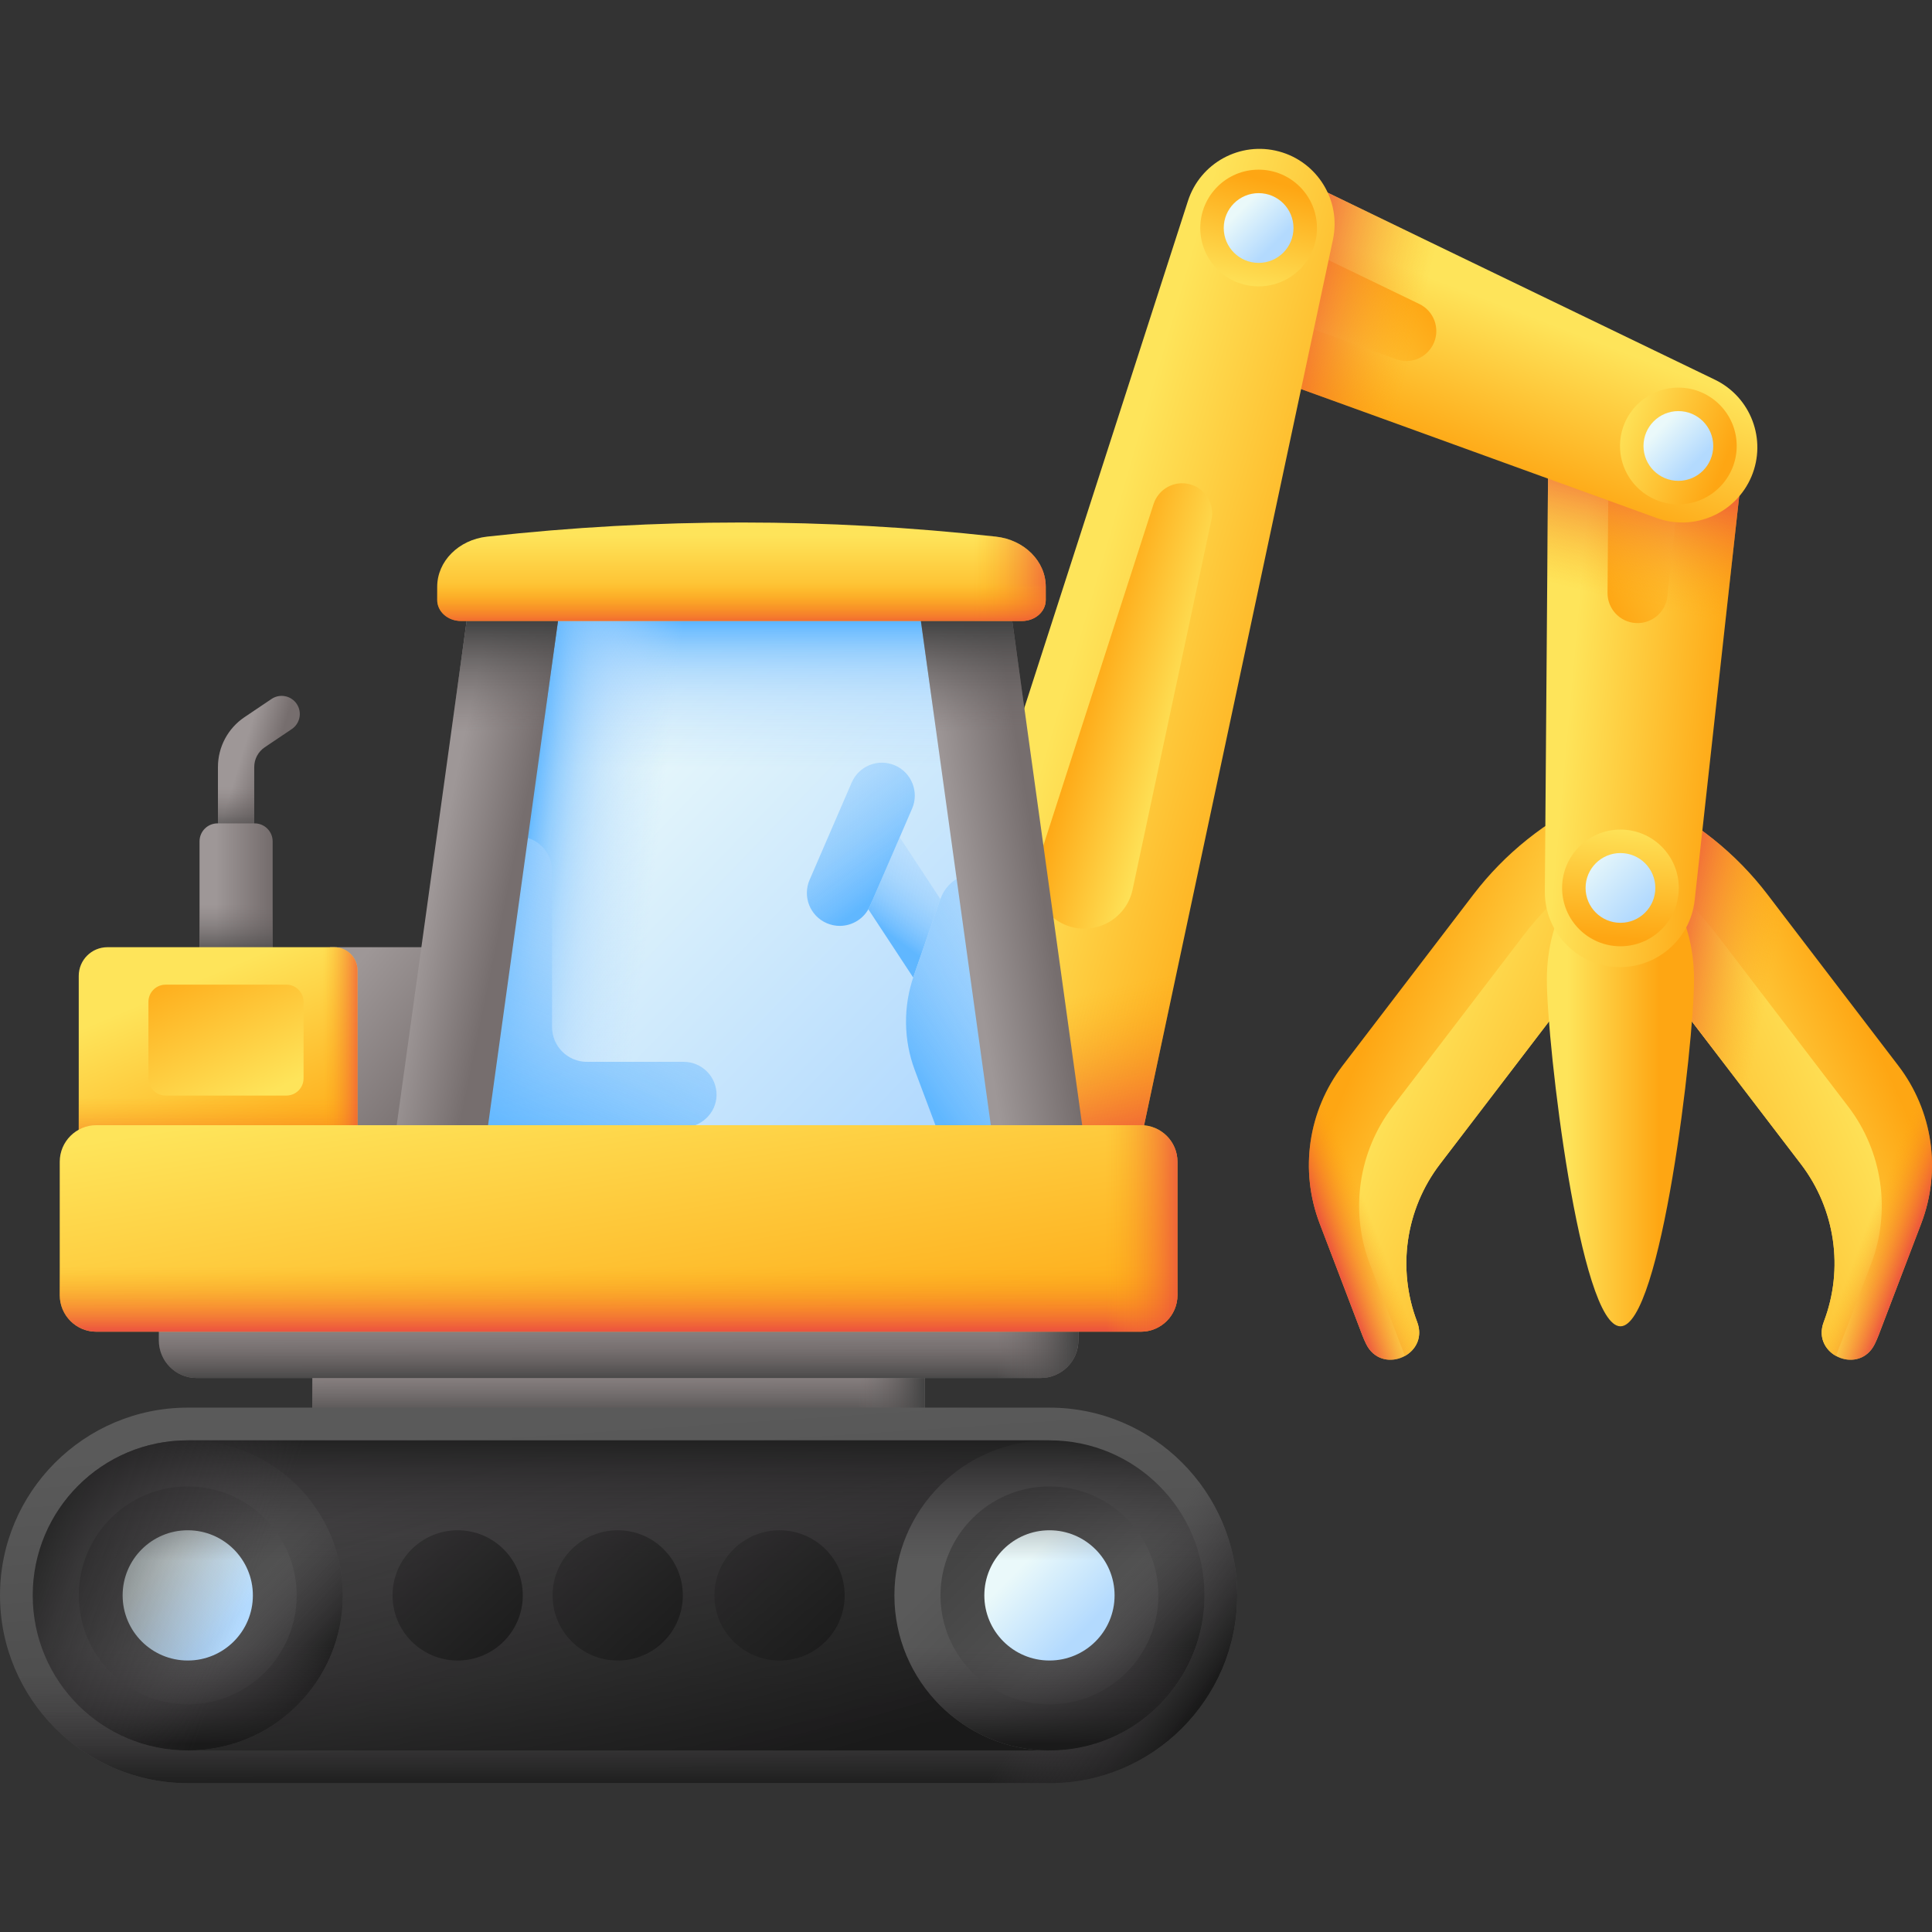<svg id="Layer_1" enable-background="new 0 0 512 512" viewBox="0 0 512 512" xmlns="http://www.w3.org/2000/svg" xmlns:xlink="http://www.w3.org/1999/xlink"><rect x="0" y="0" width="512" height="512" fill="#333333" stroke="none"/><linearGradient id="lg1"><stop offset="0" stop-color="#fee45a"/><stop offset="1" stop-color="#fea613"/></linearGradient><linearGradient id="SVGID_1_" gradientTransform="matrix(-.357 -.934 -.934 .357 991.944 875.104)" gradientUnits="userSpaceOnUse" x1="755.385" x2="788.708" xlink:href="#lg1" y1="337.154" y2="370.477"/><linearGradient id="SVGID_00000073686038872665495250000013013933281231765151_" gradientTransform="matrix(-.357 -.934 -.934 .357 991.944 875.104)" gradientUnits="userSpaceOnUse" x1="782.677" x2="727.256" xlink:href="#lg1" y1="366.063" y2="310.643"/><linearGradient id="lg2"><stop offset="0" stop-color="#fea613" stop-opacity="0"/><stop offset="1" stop-color="#e94444"/></linearGradient><linearGradient id="SVGID_00000093175239119830390890000005881901083745808526_" gradientTransform="matrix(.357 .934 -.934 .357 580.789 -202.092)" gradientUnits="userSpaceOnUse" x1="402.102" x2="402.102" xlink:href="#lg2" y1="390.566" y2="405.053"/><linearGradient id="SVGID_00000003817558477505673790000017297969686811869085_" gradientTransform="matrix(.357 -.934 .934 .357 -181.224 875.104)" gradientUnits="userSpaceOnUse" x1="772.556" x2="805.879" xlink:href="#lg1" y1="382.141" y2="415.464"/><linearGradient id="SVGID_00000175287517695776162750000010416959177808981949_" gradientTransform="matrix(.357 -.934 .934 .357 -181.224 875.104)" gradientUnits="userSpaceOnUse" x1="799.848" x2="744.428" xlink:href="#lg1" y1="411.05" y2="355.63"/><linearGradient id="SVGID_00000068637327459484428860000008111994186331210940_" gradientTransform="matrix(-.357 .934 .934 .357 229.931 -202.092)" gradientUnits="userSpaceOnUse" x1="384.931" x2="384.931" xlink:href="#lg2" y1="435.553" y2="450.041"/><linearGradient id="SVGID_00000063604952262417286540000017606868155667063992_" gradientUnits="userSpaceOnUse" x1="469.711" x2="437.583" xlink:href="#lg2" y1="257.087" y2="250.3"/><linearGradient id="SVGID_00000050626499551431078620000012613594426353647248_" gradientUnits="userSpaceOnUse" x1="415.413" x2="439.781" xlink:href="#lg1" y1="290.144" y2="290.144"/><linearGradient id="SVGID_00000121991929133871731880000004051711788305808313_" gradientTransform="matrix(-.314 .949 .949 .314 301.718 -238.873)" gradientUnits="userSpaceOnUse" x1="357.031" x2="347.367" xlink:href="#lg1" y1="239.465" y2="280.758"/><linearGradient id="SVGID_00000180349345156841312820000002985293034100772485_" gradientTransform="matrix(-.314 .949 .949 .314 301.718 -238.873)" gradientUnits="userSpaceOnUse" x1="289.781" x2="323.005" xlink:href="#lg1" y1="259.677" y2="226.453"/><linearGradient id="SVGID_00000009575099699799111480000014275411512530385819_" gradientTransform="matrix(-.664 -.747 .747 -.664 690.6 809.798)" gradientUnits="userSpaceOnUse" x1="615.063" x2="593.649" xlink:href="#lg1" y1="198.703" y2="177.289"/><linearGradient id="lg3"><stop offset="0" stop-color="#eaf9fa"/><stop offset="1" stop-color="#b3dafe"/></linearGradient><linearGradient id="SVGID_00000013174404603437859510000003140585538864384693_" gradientUnits="userSpaceOnUse" x1="421.143" x2="434.961" xlink:href="#lg3" y1="227.016" y2="240.834"/><linearGradient id="SVGID_00000165215229032207236790000003724881392879019907_" gradientTransform="matrix(-.442 .897 .897 .442 361.094 -231.631)" gradientUnits="userSpaceOnUse" x1="319.753" x2="280.385" xlink:href="#lg2" y1="235.362" y2="226.312"/><linearGradient id="SVGID_00000169551447868230685640000007855235815740194449_" gradientTransform="matrix(.991 .137 -.137 .991 19.739 -56.465)" gradientUnits="userSpaceOnUse" x1="392.047" x2="382.336" xlink:href="#lg1" y1="83.796" y2="125.29"/><linearGradient id="SVGID_00000042713373126688644860000004830176031502220442_" gradientTransform="matrix(.991 .137 -.137 .991 19.739 -56.465)" gradientUnits="userSpaceOnUse" x1="324.81" x2="358.034" xlink:href="#lg1" y1="103.949" y2="70.725"/><linearGradient id="SVGID_00000063602596433700191080000009954921115439201429_" gradientTransform="matrix(-.377 -.926 -.926 .377 788.665 755.749)" gradientUnits="userSpaceOnUse" x1="732.343" x2="710.929" xlink:href="#lg1" y1="90.426" y2="69.012"/><linearGradient id="SVGID_00000024693011507234192040000003140139804489504653_" gradientUnits="userSpaceOnUse" x1="439.979" x2="449.28" xlink:href="#lg3" y1="113.381" y2="122.683"/><linearGradient id="SVGID_00000168106227421261849000000010849613050426809488_" gradientUnits="userSpaceOnUse" x1="375.845" x2="336.477" xlink:href="#lg2" y1="85.923" y2="76.873"/><linearGradient id="SVGID_00000035525936519503755250000010258498059898114460_" gradientTransform="matrix(-.866 .501 .501 .866 871.437 -271.177)" gradientUnits="userSpaceOnUse" x1="737.289" x2="691.242" xlink:href="#lg1" y1="97.439" y2="145.611"/><linearGradient id="SVGID_00000131358823069799161290000002667423137921342609_" gradientTransform="matrix(-.866 .501 .501 .866 871.437 -271.177)" gradientUnits="userSpaceOnUse" x1="778.79" x2="792.249" xlink:href="#lg2" y1="168.514" y2="214.561"/><linearGradient id="SVGID_00000091711686010197446860000015133229258903582342_" gradientTransform="matrix(-.866 .501 .501 .866 871.437 -271.177)" gradientUnits="userSpaceOnUse" x1="714.279" x2="733.873" xlink:href="#lg1" y1="120.488" y2="100.895"/><linearGradient id="SVGID_00000175286207964000943390000012285748211406686862_" gradientTransform="matrix(-.866 .501 .501 .866 871.437 -271.177)" gradientUnits="userSpaceOnUse" x1="643.828" x2="622.414" xlink:href="#lg1" y1="30.009" y2="8.595"/><linearGradient id="SVGID_00000122682549904258435360000000724674537731560872_" gradientUnits="userSpaceOnUse" x1="328.736" x2="337.797" xlink:href="#lg3" y1="55.614" y2="64.675"/><linearGradient id="lg4"><stop offset="0" stop-color="#9e9797"/><stop offset="1" stop-color="#766e6e"/></linearGradient><linearGradient id="SVGID_00000147197402204448368390000005292577369988814740_" gradientUnits="userSpaceOnUse" x1="85.675" x2="118.894" xlink:href="#lg4" y1="266.571" y2="293.39"/><linearGradient id="lg5"><stop offset="0" stop-color="#766e6e" stop-opacity="0"/><stop offset="1" stop-color="#444"/></linearGradient><linearGradient id="SVGID_00000029729237810575868000000014426661351246239360_" gradientUnits="userSpaceOnUse" x1="112.599" x2="122.285" xlink:href="#lg5" y1="280.21" y2="280.21"/><linearGradient id="SVGID_00000113324493205522052510000015915865030570070463_" gradientUnits="userSpaceOnUse" x1="60.56" x2="68.788" xlink:href="#lg4" y1="211.516" y2="214.03"/><linearGradient id="SVGID_00000170258477871631179740000004399930045247219888_" gradientTransform="matrix(-1 0 0 1 2950.439 0)" gradientUnits="userSpaceOnUse" x1="2887.126" x2="2887.126" xlink:href="#lg5" y1="208.655" y2="222.369"/><linearGradient id="SVGID_00000173152862836449548520000001435561078635416479_" gradientUnits="userSpaceOnUse" x1="57.295" x2="71.344" xlink:href="#lg4" y1="244.102" y2="244.102"/><linearGradient id="SVGID_00000022556788892297173660000015224447318966934421_" gradientUnits="userSpaceOnUse" x1="62.566" x2="62.566" xlink:href="#lg5" y1="239.613" y2="254.396"/><linearGradient id="SVGID_00000021113702363833169500000009502065179834588300_" gradientUnits="userSpaceOnUse" x1="48.012" x2="69.655" xlink:href="#lg1" y1="261.446" y2="313.033"/><linearGradient id="SVGID_00000182528466098452308530000006366783064395548812_" gradientUnits="userSpaceOnUse" x1="57.804" x2="57.804" xlink:href="#lg2" y1="290.813" y2="310.015"/><linearGradient id="SVGID_00000086658349215668212900000004075348064502231467_" gradientUnits="userSpaceOnUse" x1="68.044" x2="47.32" xlink:href="#lg1" y1="291.467" y2="251.239"/><linearGradient id="SVGID_00000067220526590822362800000003773480994165108374_" gradientUnits="userSpaceOnUse" x1="85.628" x2="97.603" xlink:href="#lg2" y1="282.324" y2="282.324"/><linearGradient id="SVGID_00000162336784837543655610000000766098665699790524_" gradientUnits="userSpaceOnUse" x1="151.608" x2="245.23" xlink:href="#lg3" y1="204.681" y2="295.047"/><linearGradient id="lg6"><stop offset="0" stop-color="#b3dafe" stop-opacity="0"/><stop offset=".308" stop-color="#b1d9fe" stop-opacity=".309"/><stop offset=".506" stop-color="#a8d5fe" stop-opacity=".506"/><stop offset=".673" stop-color="#99cffe" stop-opacity=".674"/><stop offset=".823" stop-color="#84c6fe" stop-opacity=".823"/><stop offset=".96" stop-color="#6abbff" stop-opacity=".96"/><stop offset="1" stop-color="#60b7ff"/></linearGradient><linearGradient id="SVGID_00000113327725788739173100000003821953535467208867_" gradientUnits="userSpaceOnUse" x1="195.96" x2="195.96" xlink:href="#lg6" y1="203.82" y2="165.116"/><linearGradient id="SVGID_00000116234383027598714790000017872875402872523435_" gradientUnits="userSpaceOnUse" x1="172.872" x2="138.273" xlink:href="#lg6" y1="235.937" y2="231.866"/><linearGradient id="SVGID_00000122704347186778866030000014692518923836559246_" gradientUnits="userSpaceOnUse" x1="259.209" x2="235.193" xlink:href="#lg6" y1="214.714" y2="247.278"/><linearGradient id="SVGID_00000040573696243205304910000011593532567235967376_" gradientUnits="userSpaceOnUse" x1="186.545" x2="236.206" xlink:href="#lg6" y1="167.502" y2="234.666"/><linearGradient id="SVGID_00000140736696856199183970000016932875474515513510_" gradientUnits="userSpaceOnUse" x1="200.867" x2="140.216" xlink:href="#lg6" y1="163.922" y2="304.762"/><linearGradient id="SVGID_00000072992158639379445480000000924654660939435183_" gradientUnits="userSpaceOnUse" x1="331.452" x2="241.901" xlink:href="#lg6" y1="223.882" y2="285.346"/><linearGradient id="SVGID_00000181069365603440280390000006651009251212355508_" gradientUnits="userSpaceOnUse" x1="115.258" x2="134.572" xlink:href="#lg4" y1="232.569" y2="236.531"/><linearGradient id="SVGID_00000078045019360375231890000003285604358415091890_" gradientUnits="userSpaceOnUse" x1="254.902" x2="275.702" xlink:href="#lg4" y1="236.61" y2="233.144"/><linearGradient id="SVGID_00000136383676377274876770000016916951343733792402_" gradientUnits="userSpaceOnUse" x1="131.857" x2="131.857" xlink:href="#lg5" y1="194.318" y2="164.948"/><linearGradient id="SVGID_00000120546740432221622900000004964486627900543128_" gradientUnits="userSpaceOnUse" x1="260.062" x2="260.062" xlink:href="#lg5" y1="194.318" y2="164.948"/><linearGradient id="SVGID_00000151523539264498832750000005008335558414146734_" gradientUnits="userSpaceOnUse" x1="196.499" x2="196.499" xlink:href="#lg1" y1="142.013" y2="166.712"/><linearGradient id="SVGID_00000036947785807694269980000008168642849991479948_" gradientUnits="userSpaceOnUse" x1="258.078" x2="282.798" xlink:href="#lg2" y1="151.99" y2="151.99"/><linearGradient id="SVGID_00000049188522759960764760000009616166310014575748_" gradientUnits="userSpaceOnUse" x1="196.499" x2="196.499" xlink:href="#lg2" y1="154.625" y2="167.502"/><linearGradient id="SVGID_00000016050398956372398030000015994066332144600460_" gradientUnits="userSpaceOnUse" x1="163.802" x2="164.167" xlink:href="#lg4" y1="352.671" y2="387.029"/><linearGradient id="SVGID_00000009582439312600899970000017079422393288513465_" gradientUnits="userSpaceOnUse" x1="163.937" x2="163.937" xlink:href="#lg5" y1="360.994" y2="377.227"/><linearGradient id="SVGID_00000059274158720171657460000014128687344994336152_" gradientUnits="userSpaceOnUse" x1="227.405" x2="244.859" xlink:href="#lg5" y1="365.346" y2="365.346"/><linearGradient id="SVGID_00000134231264232361707410000001837325827134972557_" gradientUnits="userSpaceOnUse" x1="163.799" x2="164.172" xlink:href="#lg4" y1="332.427" y2="367.508"/><linearGradient id="SVGID_00000142141894158537015310000009965816705799980711_" gradientUnits="userSpaceOnUse" x1="163.937" x2="163.937" xlink:href="#lg5" y1="352.73" y2="365.991"/><linearGradient id="SVGID_00000006700181360557841610000006617097652818663594_" gradientUnits="userSpaceOnUse" x1="264.08" x2="285.485" xlink:href="#lg5" y1="345.369" y2="345.369"/><linearGradient id="SVGID_00000106106060061834892880000004786132703785009822_" gradientUnits="userSpaceOnUse" x1="156.715" x2="172.168" xlink:href="#lg1" y1="281.065" y2="376.255"/><linearGradient id="SVGID_00000170251396135268050920000009301182948993838250_" gradientUnits="userSpaceOnUse" x1="163.937" x2="163.937" xlink:href="#lg2" y1="335.702" y2="354.146"/><linearGradient id="SVGID_00000161615167716641239540000009925520581448430729_" gradientUnits="userSpaceOnUse" x1="293.117" x2="315.781" xlink:href="#lg2" y1="325.55" y2="325.55"/><linearGradient id="lg7"><stop offset="0" stop-color="#5a5a5a"/><stop offset="1" stop-color="#444"/></linearGradient><linearGradient id="SVGID_00000020383295121220952560000009809220235678805168_" gradientUnits="userSpaceOnUse" x1="160.908" x2="168.145" xlink:href="#lg7" y1="376.862" y2="486.628"/><linearGradient id="lg8"><stop offset="0" stop-color="#433f43" stop-opacity="0"/><stop offset="1" stop-color="#1a1a1a"/></linearGradient><linearGradient id="SVGID_00000033331661971850957210000000823102481490082486_" gradientUnits="userSpaceOnUse" x1="163.937" x2="163.937" xlink:href="#lg8" y1="443.214" y2="474.373"/><linearGradient id="SVGID_00000139273316371811704020000004304026526837172412_" gradientUnits="userSpaceOnUse" x1="277.743" x2="305.537" xlink:href="#lg8" y1="448.993" y2="468.758"/><linearGradient id="SVGID_00000011739884440399262280000001843563575170945211_" gradientUnits="userSpaceOnUse" x1="124.748" x2="179.576" xlink:href="#lg8" y1="286.179" y2="477.316"/><linearGradient id="SVGID_00000058571430597744044520000009891514531273702275_" gradientUnits="userSpaceOnUse" x1="32.673" x2="72.55" xlink:href="#lg7" y1="405.712" y2="445.589"/><linearGradient id="SVGID_00000030472539526969343400000005388640286358433439_" gradientUnits="userSpaceOnUse" x1="72.519" x2="32.53" xlink:href="#lg7" y1="445.558" y2="405.569"/><linearGradient id="SVGID_00000159437642128987306020000009251776889012466345_" gradientUnits="userSpaceOnUse" x1="57.766" x2="79.028" xlink:href="#lg8" y1="430.325" y2="450.29"/><linearGradient id="SVGID_00000147932765852465816070000003835178723500071051_" gradientUnits="userSpaceOnUse" x1="49.756" x2="49.756" xlink:href="#lg8" y1="436.107" y2="462.366"/><linearGradient id="SVGID_00000016062591819352104850000013716429688455133336_" gradientUnits="userSpaceOnUse" x1="42.114" x2="58.889" xlink:href="#lg3" y1="415.153" y2="431.928"/><linearGradient id="SVGID_00000034768603880222554880000013869335032859047573_" gradientUnits="userSpaceOnUse" x1="261.034" x2="300.912" xlink:href="#lg7" y1="405.712" y2="445.589"/><linearGradient id="SVGID_00000011026063614760988760000012760989473242442117_" gradientUnits="userSpaceOnUse" x1="300.881" x2="260.892" xlink:href="#lg7" y1="445.558" y2="405.569"/><linearGradient id="SVGID_00000101067863619212381620000003308517933381273248_" gradientUnits="userSpaceOnUse" x1="286.128" x2="307.39" xlink:href="#lg8" y1="430.325" y2="450.29"/><linearGradient id="SVGID_00000127034270133634421950000016793398086585347730_" gradientUnits="userSpaceOnUse" x1="278.118" x2="278.118" xlink:href="#lg8" y1="436.107" y2="462.366"/><linearGradient id="SVGID_00000062906391100827903220000011138631580518105748_" gradientUnits="userSpaceOnUse" x1="270.475" x2="287.251" xlink:href="#lg3" y1="415.153" y2="431.928"/><linearGradient id="SVGID_00000087404455267682590810000015250593209011391109_" gradientUnits="userSpaceOnUse" x1="163.937" x2="163.937" xlink:href="#lg8" y1="413.568" y2="378.168"/><linearGradient id="SVGID_00000002363752490697784350000012812762575745271173_" gradientUnits="userSpaceOnUse" x1="66.899" x2="3.9" xlink:href="#lg8" y1="421.151" y2="398.298"/><linearGradient id="SVGID_00000088116035766709752810000018396568801290313143_" gradientUnits="userSpaceOnUse" x1="52.946" x2="137.943" xlink:href="#lg8" y1="354.455" y2="439.452"/><linearGradient id="SVGID_00000160875180988799513700000008867585047276387982_" gradientUnits="userSpaceOnUse" x1="95.357" x2="180.354" xlink:href="#lg8" y1="354.455" y2="439.452"/><linearGradient id="SVGID_00000053516607324628395120000015275267829085163428_" gradientUnits="userSpaceOnUse" x1="138.249" x2="223.246" xlink:href="#lg8" y1="354.455" y2="439.452"/><g><g><g><path d="m422.109 211.739c-12.426 5.723-23.301 14.403-31.645 25.319l-34.675 45.37c-9.131 11.935-11.425 27.756-6.066 41.797l11.331 29.687c.295.773.627 1.526.983 2.254 2 4.072 6 4.89 9.223 3.66 3.457-1.319 6.022-4.989 4.289-9.53-5.359-14.041-3.065-29.862 6.064-41.802l34.675-45.37c5.882-7.692 13.02-14.276 21.075-19.496 5.665-3.671 8.045-10.762 5.637-17.069l-2.519-6.598c-2.802-7.344-11.028-11.025-18.372-8.222z" fill="url(#SVGID_1_)"/><path d="m435.42 222.533c1.875-.716 3.807-1.006 5.691-.924l1.889 4.95c2.407 6.307.028 13.397-5.637 17.069-8.055 5.22-15.192 11.803-21.075 19.496l-34.675 45.37c-9.129 11.94-11.423 27.761-6.064 41.802 1.551 4.064-.344 7.425-3.237 9.033l-9.279-24.309c-5.359-14.041-3.065-29.862 6.066-41.797l34.675-45.37c8.345-10.917 19.219-19.597 31.646-25.32z" fill="url(#SVGID_00000073686038872665495250000013013933281231765151_)"/><path d="m355.789 282.428c-9.131 11.935-11.425 27.756-6.066 41.797l11.331 29.687c.295.773.627 1.526.983 2.254 2 4.072 6 4.89 9.223 3.66 3.457-1.319 6.022-4.989 4.289-9.53-5.359-14.041-3.065-29.862 6.064-41.802l10.765-14.085-15.237-39.919z" fill="url(#SVGID_00000093175239119830390890000005881901083745808526_)"/></g><g><path d="m436.764 211.739c12.426 5.723 23.301 14.403 31.645 25.319l34.675 45.37c9.131 11.935 11.425 27.756 6.066 41.797l-11.331 29.687c-.295.773-.627 1.526-.983 2.254-2 4.072-6 4.89-9.223 3.66-3.457-1.319-6.022-4.989-4.289-9.53 5.359-14.041 3.065-29.862-6.064-41.802l-34.675-45.37c-5.882-7.692-13.02-14.276-21.075-19.496-5.665-3.671-8.045-10.762-5.637-17.069l2.519-6.598c2.802-7.344 11.028-11.025 18.372-8.222z" fill="url(#SVGID_00000003817558477505673790000017297969686811869085_)"/><path d="m423.453 222.533c-1.875-.716-3.807-1.006-5.691-.924l-1.889 4.95c-2.407 6.307-.028 13.397 5.637 17.069 8.055 5.22 15.192 11.803 21.074 19.496l34.675 45.37c9.129 11.94 11.423 27.761 6.064 41.802-1.551 4.064.344 7.425 3.237 9.033l9.279-24.309c5.359-14.041 3.065-29.862-6.066-41.797l-34.675-45.37c-8.344-10.917-19.219-19.597-31.645-25.32z" fill="url(#SVGID_00000175287517695776162750000010416959177808981949_)"/><path d="m503.084 282.428c9.131 11.935 11.425 27.756 6.066 41.797l-11.331 29.687c-.295.773-.627 1.526-.983 2.254-2 4.072-6 4.89-9.223 3.66-3.457-1.319-6.022-4.989-4.289-9.53 5.359-14.041 3.065-29.862-6.064-41.802l-10.765-14.085 15.237-39.919z" fill="url(#SVGID_00000068637327459484428860000008111994186331210940_)"/></g></g><path d="m503.084 282.428-34.675-45.37c-8.344-10.916-19.219-19.596-31.645-25.319-7.344-2.803-15.57.878-18.373 8.222l-2.518 6.598c-2.407 6.307-.028 13.397 5.637 17.069 8.055 5.22 15.192 11.803 21.075 19.496l24.426 31.96h42.761c-1.496-4.498-3.726-8.783-6.688-12.656z" fill="url(#SVGID_00000063604952262417286540000017606868155667063992_)"/><path d="m448.941 259.632c0 17.027-8.733 91.854-19.505 91.854s-19.505-74.827-19.505-91.854 8.733-30.83 19.505-30.83 19.505 13.802 19.505 30.83z" fill="url(#SVGID_00000050626499551431078620000012613594426353647248_)"/><g><g><g><path d="m428.149 256.266c10.579.615 19.795-7.165 20.958-17.702l12.858-116.659c.836-7.588-3.746-14.727-10.992-17.127l-24.615-8.153c-7.827-2.592-15.909 3.197-15.972 11.442l-.986 128.157c-.082 10.606 8.164 19.415 18.749 20.042z" fill="url(#SVGID_00000121991929133871731880000004051711788305808313_)"/><path d="m433.506 165.112c4.222.245 7.907-2.857 8.369-7.068l5.978-54.299-21.376-7.08-.462 60.449c-.029 4.233 3.26 7.75 7.491 7.998z" fill="url(#SVGID_00000180349345156841312820000002985293034100772485_)"/></g><g><circle cx="429.436" cy="235.31" fill="url(#SVGID_00000009575099699799111480000014275411512530385819_)" r="15.462"/><circle cx="429.436" cy="235.31" fill="url(#SVGID_00000013174404603437859510000003140585538864384693_)" r="9.242"/></g></g><path d="m409.784 186.296.602-78.229c.063-8.245 8.145-14.034 15.972-11.442l24.615 8.153c7.246 2.4 11.828 9.539 10.992 17.127l-9.418 85.453z" fill="url(#SVGID_00000165215229032207236790000003724881392879019907_)"/></g><g><g><g><path d="m464.152 126.291c-4.122 9.762-15.174 14.592-25.141 10.98l-122.64-44.473 5.361-38.65c1.133-8.167 9.897-12.859 17.322-9.273l115.404 55.742c9.549 4.612 13.809 15.901 9.694 25.674z" fill="url(#SVGID_00000169551447868230685640000007855235815740194449_)"/><path d="m380.012 90.82c-1.646 3.896-6.057 5.831-10.038 4.385l-51.352-18.629 3.094-22.305 54.432 26.294c3.809 1.846 5.511 6.35 3.864 10.255z" fill="url(#SVGID_00000042713373126688644860000004830176031502220442_)"/></g><g><circle cx="444.783" cy="118.186" fill="url(#SVGID_00000063602596433700191080000009954921115439201429_)" r="15.462"/><circle cx="444.783" cy="118.186" fill="url(#SVGID_00000024693011507234192040000003140139804489504653_)" r="9.242"/></g></g><path d="m409.497 78.9-70.444-34.025c-7.424-3.586-16.189 1.106-17.322 9.273l-5.361 38.65 93.126 33.77v-47.668z" fill="url(#SVGID_00000168106227421261849000000010849613050426809488_)"/></g><g><g><path d="m338.91 40.129c10.244 2.738 16.546 13.022 14.334 23.392l-59.551 279.247-66.572-17.791 87.696-271.725c3.257-10.091 13.849-15.861 24.093-13.123z" fill="url(#SVGID_00000035525936519503755250000010258498059898114460_)"/><path d="m293.693 342.767-66.572-17.791 35.626-110.387 66.478-38.438z" fill="url(#SVGID_00000131358823069799161290000002667423137921342609_)"/><path d="m315.335 128.339c4.091 1.093 6.608 5.201 5.725 9.343l-20.915 98.074c-1.561 7.319-8.935 11.838-16.165 9.905-7.23-1.932-11.366-9.527-9.068-16.649l30.8-95.432c1.302-4.03 5.532-6.334 9.623-5.241z" fill="url(#SVGID_00000091711686010197446860000015133229258903582342_)"/></g><g><circle cx="333.547" cy="60.425" fill="url(#SVGID_00000175286207964000943390000012285748211406686862_)" r="15.462"/><circle cx="333.547" cy="60.425" fill="url(#SVGID_00000122682549904258435360000000724674537731560872_)" r="9.242"/></g></g><g><g><path d="m121.285 309.403h-33.829v-58.386h28.254c3.078 0 5.574 2.496 5.574 5.574v52.812z" fill="url(#SVGID_00000147197402204448368390000005292577369988814740_)"/><path d="m115.711 251.017h-12.189v58.386h17.763v-52.812c0-3.078-2.496-5.574-5.574-5.574z" fill="url(#SVGID_00000029729237810575868000000014426661351246239360_)"/><g><g><path d="m62.566 243.53c2.656 0 4.81-2.153 4.81-4.81v-35.447c0-2.104 1.042-4.062 2.787-5.237l7.164-4.822c2.203-1.483 2.787-4.472 1.304-6.675s-4.472-2.787-6.675-1.304l-7.163 4.822c-4.405 2.965-7.035 7.906-7.035 13.216v35.447c-.001 2.657 2.152 4.81 4.808 4.81z" fill="url(#SVGID_00000113324493205522052510000015915865030570070463_)"/></g><path d="m67.376 203.273v35.447c0 2.656-2.153 4.81-4.81 4.81-2.656 0-4.81-2.153-4.81-4.81v-35.447c0-1.391.185-2.755.53-4.066h10.584c-.95 1.125-1.494 2.555-1.494 4.066z" fill="url(#SVGID_00000170258477871631179740000004399930045247219888_)"/><path d="m72.253 269.999h-19.373v-47.03c0-2.631 2.133-4.765 4.765-4.765h9.844c2.631 0 4.765 2.133 4.765 4.765v47.03z" fill="url(#SVGID_00000173152862836449548520000001435561078635416479_)"/><path d="m72.253 269.999h-19.373v-47.03c0-2.631 2.133-4.765 4.765-4.765h9.844c2.631 0 4.765 2.133 4.765 4.765v47.03z" fill="url(#SVGID_00000022556788892297173660000015224447318966934421_)"/></g><g><path d="m94.742 313.63h-73.876v-55.012c0-4.197 3.402-7.599 7.599-7.599h60.108c3.407 0 6.169 2.762 6.169 6.169z" fill="url(#SVGID_00000021113702363833169500000009502065179834588300_)"/><path d="m20.866 267.041h73.876v46.589h-73.876z" fill="url(#SVGID_00000182528466098452308530000006366783064395548812_)"/><path d="m75.891 290.336h-32c-2.516 0-4.556-2.04-4.556-4.556v-20.278c0-2.516 2.04-4.556 4.556-4.556h32c2.516 0 4.556 2.04 4.556 4.556v20.278c0 2.516-2.04 4.556-4.556 4.556z" fill="url(#SVGID_00000086658349215668212900000004075348064502231467_)"/><path d="m94.743 257.186v56.444h-36.937v-62.613h30.768c3.405 0 6.169 2.764 6.169 6.169z" fill="url(#SVGID_00000067220526590822362800000003773480994165108374_)"/></g></g><path d="m279.754 321.051h-167.589l27.23-173.404h113.13z" fill="url(#SVGID_00000162336784837543655610000000766098665699790524_)"/><path d="m265.674 231.385-13.149-83.738h-113.13l-13.149 83.738z" fill="url(#SVGID_00000113327725788739173100000003821953535467208867_)"/><path d="m206.588 147.647h-67.193l-27.23 173.404h94.423z" fill="url(#SVGID_00000116234383027598714790000017872875402872523435_)"/><g><g><path d="m249.217 238.271-7.083 20.393c-.043.129-.086.257-.129.385l-11.888-18.081c.163-.274.308-.565.437-.865l7.88-18.226z" fill="url(#SVGID_00000122704347186778866030000014692518923836559246_)"/><path d="m222.544 245.368c3.373 0 6.584-1.968 8.007-5.261l11.161-25.809c1.911-4.42-.122-9.552-4.542-11.464-4.422-1.909-9.553.123-11.464 4.543l-11.161 25.809c-1.911 4.42.122 9.552 4.542 11.464 1.128.487 2.303.718 3.457.718z" fill="url(#SVGID_00000040573696243205304910000011593532567235967376_)"/></g><g><path d="m181.175 281.399h-25.633c-5.105 0-9.244-4.138-9.244-9.244v-41.387c0-4.801-3.756-8.919-8.555-9.007-4.89-.09-8.883 3.848-8.883 8.718v68.358h52.026c4.801 0 8.919-3.756 9.007-8.555.089-4.89-3.849-8.883-8.718-8.883z" fill="url(#SVGID_00000140736696856199183970000016932875474515513510_)"/></g><g><path d="m249.216 238.265-7.08 20.397c-2.813 8.105-2.704 16.938.307 24.971l10.379 27.684h16.047v-76.538l-5.945-2.558c-5.456-2.347-11.759.431-13.708 6.044z" fill="url(#SVGID_00000072992158639379445480000000924654660939435183_)"/></g><path d="m103.681 308.631 23.758 3.295 20.944-150.998-23.759-3.296z" fill="url(#SVGID_00000181069365603440280390000006651009251212355508_)"/><path d="m288.239 308.631-23.759 3.295-20.943-150.998 23.759-3.296z" fill="url(#SVGID_00000078045019360375231890000003285604358415091890_)"/><path d="m148.379 160.93-8.826 63.65h-24.218l9.285-66.943z" fill="url(#SVGID_00000136383676377274876770000016916951343733792402_)"/><path d="m276.584 224.58h-24.217l-8.827-63.65 23.759-3.293z" fill="url(#SVGID_00000120546740432221622900000004964486627900543128_)"/><g><path d="m277.133 155.489c0-6.741-5.669-12.443-13.233-13.282-44.932-4.985-89.872-4.987-134.804 0-7.564.839-13.232 6.541-13.232 13.282v3.519c0 3.068 2.812 5.555 6.282 5.555h148.705c3.469 0 6.282-2.487 6.282-5.555 0-1.174 0-2.347 0-3.519z" fill="url(#SVGID_00000151523539264498832750000005008335558414146734_)"/><path d="m263.9 142.206c-11.149-1.237-22.298-2.165-33.448-2.789v25.144h40.398c3.469 0 6.282-2.487 6.282-5.555 0-1.173 0-2.346 0-3.519.001-6.74-5.668-12.441-13.232-13.281z" fill="url(#SVGID_00000036947785807694269980000008168642849991479948_)"/><path d="m115.864 155.488v3.519c0 3.068 2.812 5.555 6.282 5.555 49.568 0 99.137.001 148.705 0 3.469 0 6.282-2.487 6.282-5.555 0-1.173 0-2.346 0-3.519 0-3.694-1.71-7.07-4.494-9.51h-152.282c-2.783 2.441-4.493 5.816-4.493 9.51z" fill="url(#SVGID_00000049188522759960764760000009616166310014575748_)"/></g></g><g><g><path d="m235.096 385.164h-142.319c-5.525 0-10.004-4.479-10.004-10.004v-19.63c0-5.525 4.479-10.004 10.004-10.004h142.32c5.525 0 10.004 4.479 10.004 10.004v19.63c-.001 5.526-4.48 10.004-10.005 10.004z" fill="url(#SVGID_00000016050398956372398030000015994066332144600460_)"/><path d="m245.1 357.761v17.396c0 5.528-4.48 10.008-10 10.008h-142.327c-5.52 0-10-4.48-10-10.008v-17.396z" fill="url(#SVGID_00000009582439312600899970000017079422393288513465_)"/><path d="m235.096 345.527h-111.995v39.637h111.996c5.525 0 10.004-4.479 10.004-10.004v-19.63c-.001-5.524-4.48-10.003-10.005-10.003z" fill="url(#SVGID_00000059274158720171657460000014128687344994336152_)"/></g><g><path d="m275.776 365.187h-223.679c-5.525 0-10.004-4.479-10.004-10.004v-19.63c0-5.525 4.479-10.004 10.004-10.004h223.68c5.525 0 10.004 4.479 10.004 10.004v19.63c-.001 5.525-4.48 10.004-10.005 10.004z" fill="url(#SVGID_00000134231264232361707410000001837325827134972557_)"/><path d="m285.78 337.784v17.396c0 5.528-4.48 10.008-10 10.008h-223.687c-5.52 0-10-4.48-10-10.008v-17.396z" fill="url(#SVGID_00000142141894158537015310000009965816705799980711_)"/><path d="m275.776 325.55h-139.609v39.637h139.609c5.525 0 10.004-4.479 10.004-10.004v-19.63c0-5.524-4.479-10.003-10.004-10.003z" fill="url(#SVGID_00000006700181360557841610000006617097652818663594_)"/></g><g><path d="m302.342 352.916h-276.811c-5.358 0-9.701-4.343-9.701-9.701v-35.33c0-5.358 4.343-9.701 9.701-9.701h276.811c5.358 0 9.701 4.343 9.701 9.701v35.33c0 5.358-4.343 9.701-9.701 9.701z" fill="url(#SVGID_00000106106060061834892880000004786132703785009822_)"/><path d="m15.83 309.655v33.56c0 5.358 4.343 9.701 9.701 9.701h276.811c5.358 0 9.701-4.343 9.701-9.701v-33.56z" fill="url(#SVGID_00000170251396135268050920000009301182948993838250_)"/><path d="m302.342 298.184h-51.649v54.732h51.649c5.358 0 9.701-4.343 9.701-9.701v-35.33c0-5.358-4.343-9.701-9.701-9.701z" fill="url(#SVGID_00000161615167716641239540000009925520581448430729_)"/></g></g><g><g><path d="m278.117 373.039h-228.361c-27.436 0-49.756 22.32-49.756 49.756s22.32 49.756 49.756 49.756h228.362c27.435 0 49.756-22.32 49.756-49.756s-22.321-49.756-49.757-49.756z" fill="url(#SVGID_00000020383295121220952560000009809220235678805168_)"/><path d="m0 422.795c0 27.435 22.32 49.756 49.756 49.756h228.362c27.435 0 49.756-22.32 49.756-49.756 0-3.37-.341-6.661-.982-9.845h-325.91c-.641 3.184-.982 6.475-.982 9.845z" fill="url(#SVGID_00000033331661971850957210000000823102481490082486_)"/><path d="m278.117 373.039h-90.29v99.512h90.29c27.435 0 49.756-22.32 49.756-49.756s-22.32-49.756-49.756-49.756z" fill="url(#SVGID_00000139273316371811704020000004304026526837172412_)"/></g><path d="m49.756 381.703h228.362v82.183h-228.362z" fill="url(#SVGID_00000011739884440399262280000001843563575170945211_)"/><g><g><circle cx="49.756" cy="422.795" fill="url(#SVGID_00000058571430597744044520000009891514531273702275_)" r="41.092"/><circle cx="49.756" cy="422.794" fill="url(#SVGID_00000030472539526969343400000005388640286358433439_)" r="28.874"/><path d="m90.847 422.795c0-11.468-4.703-21.835-12.279-29.289l-58.101 58.101c7.454 7.577 17.82 12.279 29.289 12.279 22.694 0 41.091-18.397 41.091-41.091z" fill="url(#SVGID_00000159437642128987306020000009251776889012466345_)"/><path d="m8.664 422.795c0 22.694 18.397 41.092 41.092 41.092 22.694 0 41.092-18.397 41.092-41.092 0-1.408-.072-2.799-.21-4.17h-81.764c-.138 1.371-.21 2.762-.21 4.17z" fill="url(#SVGID_00000147932765852465816070000003835178723500071051_)"/><circle cx="49.756" cy="422.795" fill="url(#SVGID_00000016062591819352104850000013716429688455133336_)" r="17.258"/></g><g><circle cx="278.117" cy="422.795" fill="url(#SVGID_00000034768603880222554880000013869335032859047573_)" r="41.092"/><circle cx="278.117" cy="422.794" fill="url(#SVGID_00000011026063614760988760000012760989473242442117_)" r="28.874"/><path d="m319.209 422.795c0-11.468-4.703-21.835-12.279-29.289l-58.101 58.101c7.454 7.577 17.82 12.279 29.289 12.279 22.694 0 41.091-18.397 41.091-41.091z" fill="url(#SVGID_00000101067863619212381620000003308517933381273248_)"/><path d="m237.026 422.795c0 22.694 18.397 41.092 41.092 41.092 22.694 0 41.092-18.397 41.092-41.092 0-1.408-.072-2.799-.21-4.17h-81.764c-.139 1.371-.21 2.762-.21 4.17z" fill="url(#SVGID_00000127034270133634421950000016793398086585347730_)"/><circle cx="278.117" cy="422.795" fill="url(#SVGID_00000062906391100827903220000011138631580518105748_)" r="17.258"/></g></g><path d="m278.117 381.703h-228.361c-22.694 0-41.092 18.397-41.092 41.092 0 22.694 18.397 41.092 41.092 41.092h228.362c22.694 0 41.092-18.397 41.092-41.092-.001-22.695-18.398-41.092-41.093-41.092z" fill="url(#SVGID_00000087404455267682590810000015250593209011391109_)"/><path d="m100.362 463.886v-82.183h-50.606c-22.694 0-41.092 18.397-41.092 41.092 0 22.694 18.397 41.092 41.092 41.092h50.606z" fill="url(#SVGID_00000002363752490697784350000012812762575745271173_)"/><g><circle cx="121.285" cy="422.795" fill="url(#SVGID_00000088116035766709752810000018396568801290313143_)" r="17.258"/><circle cx="163.696" cy="422.795" fill="url(#SVGID_00000160875180988799513700000008867585047276387982_)" r="17.258"/><circle cx="206.588" cy="422.795" fill="url(#SVGID_00000053516607324628395120000015275267829085163428_)" r="17.258"/></g></g></g></g><g/><g/><g/><g/><g/><g/><g/><g/><g/><g/><g/><g/><g/><g/><g/></svg>